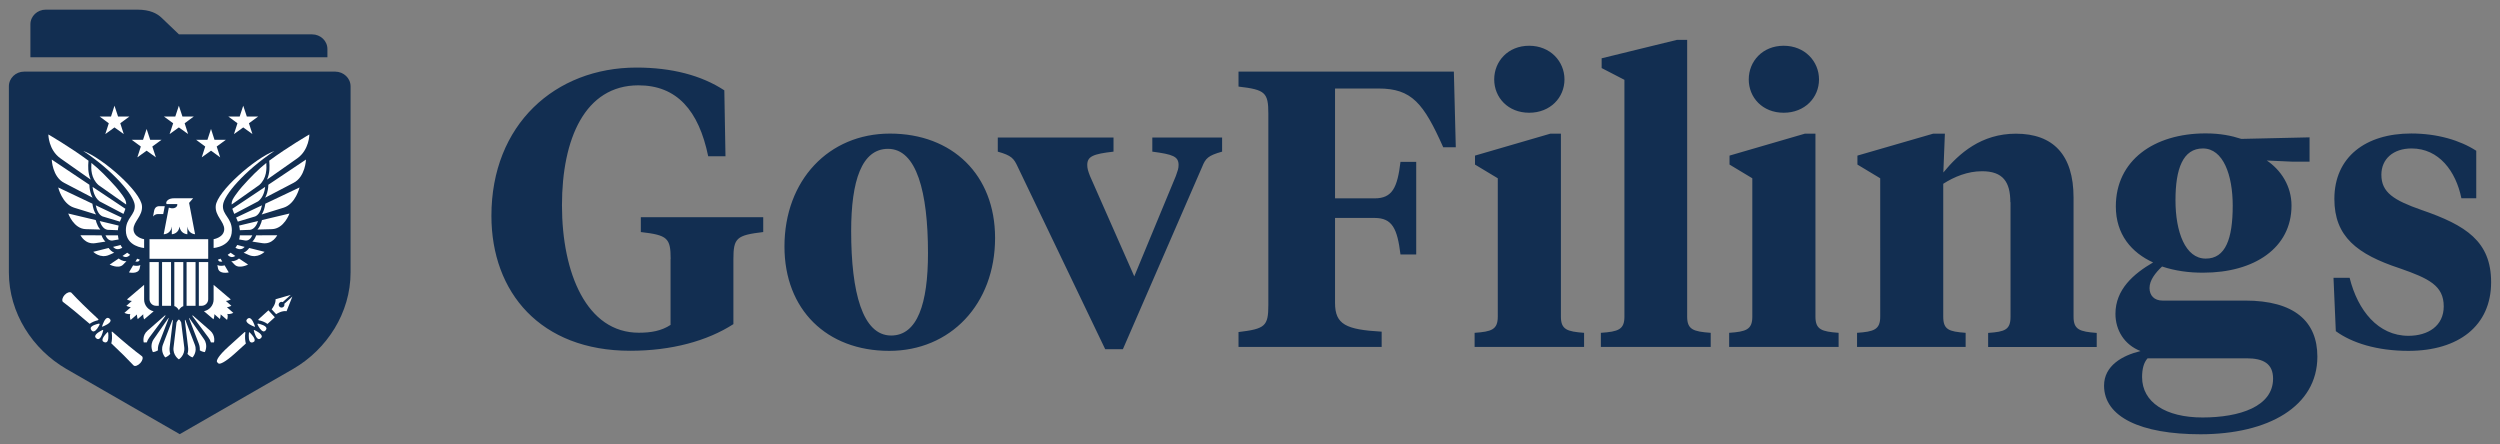 <svg id="GovFilings" xmlns="http://www.w3.org/2000/svg" viewBox="0 0 259 46"><rect x="0" y="0" width="259" height="46" fill="#808080" stroke="none"/><style>.st0{fill:#122e51}.st1{fill:#fff}</style><g id="Logo_1_"><g id="Typography_1_"><path class="st0" d="M69.48 26.84c0-2.19-.33-2.48-3.09-2.8V22.5h12.68v1.54c-2.76.33-3.09.61-3.09 2.8v6.74c-2.72 1.75-6.42 2.76-10.69 2.76-9.3 0-14.38-6.05-14.38-13.98C50.91 12.89 57.53 7 65.94 7c3.66 0 6.74.81 9.1 2.36l.12 6.83h-1.79c-.98-4.75-3.25-7.35-7.23-7.35-5.53 0-7.92 5.53-7.92 12.43 0 7.03 2.56 13.2 7.96 13.2 1.3 0 2.36-.2 3.29-.81v-6.82zM81.27 25.54c0-6.87 4.59-11.7 10.93-11.7 6.46 0 10.89 4.27 10.89 10.81 0 6.87-4.63 11.7-10.97 11.7-6.47 0-10.85-4.27-10.85-10.81zm14.87.69c0-6.34-1.18-10.81-4.14-10.81-2.72 0-3.82 3.29-3.82 8.53 0 6.34 1.18 10.81 4.14 10.81 2.72 0 3.82-3.29 3.82-8.53zM126.61 15.71c-1.46.41-1.71.69-2.07 1.58l-8.21 18.89h-1.83l-9.06-18.89c-.41-.89-.65-1.18-2.07-1.58v-1.46h11.99v1.46c-2.11.24-2.72.49-2.72 1.38 0 .37.08.61.28 1.14l4.59 10.4 4.31-10.4c.2-.57.28-.77.28-1.14 0-.89-.61-1.1-2.72-1.38v-1.46h7.23v1.46zM138.31 31.39c0 2.23 1.14 2.76 4.83 2.97v1.58h-14.83V34.4c2.76-.33 3.09-.61 3.09-2.8V11.77c0-2.19-.33-2.48-3.09-2.8V7.42h22.31l.2 7.84h-1.3c-2.03-4.55-3.25-6.09-6.7-6.09h-4.51v11.38h4.1c1.83 0 2.36-1.1 2.68-3.78h1.63v9.59h-1.63c-.33-2.68-.85-3.78-2.68-3.78h-4.1v8.81zM161.71 32.81c0 1.34.65 1.54 2.4 1.67v1.46h-11.34v-1.46c1.75-.12 2.4-.33 2.4-1.67V18.47l-2.36-1.42v-.93l7.8-2.27h1.1v18.96zM154.8 8.23c0-1.87 1.42-3.49 3.62-3.49 2.19 0 3.66 1.62 3.66 3.49s-1.46 3.45-3.66 3.45c-2.19 0-3.62-1.58-3.62-3.45zM174.79 32.81c0 1.34.65 1.54 2.44 1.67v1.46h-11.38v-1.46c1.79-.12 2.44-.33 2.44-1.67V8.27l-2.36-1.22V6.04l7.8-1.91h1.06v28.68zM188.08 32.81c0 1.34.65 1.54 2.4 1.67v1.46h-11.34v-1.46c1.75-.12 2.4-.33 2.4-1.67V18.47l-2.36-1.42v-.93l7.8-2.27h1.1v18.96zm-6.91-24.58c0-1.87 1.42-3.49 3.62-3.49 2.19 0 3.66 1.62 3.66 3.49s-1.46 3.45-3.66 3.45-3.62-1.58-3.62-3.45zM208.27 20.95c0-2.11-.77-3.21-2.93-3.21-1.5 0-2.88.57-4.02 1.3v13.77c0 1.34.57 1.54 2.32 1.67v1.46h-11.25v-1.46c1.75-.12 2.4-.33 2.4-1.67V18.47l-2.36-1.42v-.93l7.84-2.27h1.22l-.16 4.02c1.63-1.99 3.94-4.02 7.52-4.02 3.86 0 5.97 2.19 5.97 6.62v12.35c0 1.34.65 1.54 2.4 1.67v1.46h-11.25v-1.46c1.75-.12 2.32-.33 2.32-1.67V20.95zM223.99 27.61c-.69.65-1.3 1.42-1.3 2.23 0 .77.49 1.3 1.34 1.3h8.57c5.08 0 7.48 2.15 7.48 5.81 0 5.16-5.08 8.04-12.11 8.04-6.18 0-9.99-1.79-9.99-5.04 0-2.07 1.91-3.13 3.78-3.58-1.67-.65-2.6-2.15-2.6-3.86 0-2.52 1.87-4.14 3.9-5.32-2.23-1.02-3.86-2.89-3.86-5.81 0-4.75 3.94-7.56 9.3-7.56 1.54 0 2.68.24 3.7.57l7.07-.16v2.52h-1.75l-2.68-.12c1.46.98 2.56 2.64 2.56 4.67 0 4.39-3.86 6.95-9.14 6.95-1.46.01-2.93-.19-4.27-.64zm-1.5 9.51c-.41.45-.57 1.14-.57 1.95 0 2.6 2.44 4.18 6.26 4.18 3.86 0 7.31-1.14 7.31-4.02 0-1.54-.98-2.11-2.76-2.11h-10.24zm8.82-15.81c0-3.17-.98-5.93-3.09-5.93-2.07 0-2.84 2.11-2.84 5.36 0 3.29 1.02 6.05 3.13 6.05 2.06.01 2.8-2.06 2.8-5.48zM241.99 34.31l-.24-5.53h1.67c.85 3.41 2.97 6.01 6.09 6.01 2.03 0 3.66-1.02 3.66-3.05 0-2.15-1.54-2.89-4.55-3.94-4.43-1.46-6.78-3.29-6.78-7.19 0-4.35 3.25-6.78 7.96-6.78 2.68 0 5.04.69 6.74 1.79v4.92H255c-.57-2.8-2.32-5.16-5.16-5.16-1.91 0-3.13 1.1-3.13 2.72 0 1.83 1.26 2.64 4.18 3.66 4.59 1.58 7.19 3.25 7.19 7.48 0 4.51-3.37 7.11-8.57 7.11-3.25 0-5.85-.82-7.52-2.04z"/></g><g id="Icon_4_"><g id="Base"><path class="st0" d="M36.32 8.94v19.28c0 4.2-2.45 7.97-5.95 10-2.89 1.67-11.7 6.73-11.75 6.76-.05-.03-8.86-5.09-11.75-6.76-3.5-2.03-5.95-5.8-5.95-10V8.94c0-.84.71-1.52 1.58-1.52h32.24c.87.01 1.58.69 1.58 1.52zM33.92 5.93v-.85c0-.84-.71-1.52-1.59-1.52H18.54s-1.23-1.17-1.81-1.73c-.46-.43-1.18-.83-2.5-.83H4.74c-.88 0-1.59.68-1.59 1.52v3.41h30.77z"/></g><g id="Eagle_with_Stars_3_"><g id="Eagle_2_"><g id="Legs_2_"><path class="st1" d="M14.93 31.03v-1.52l-1.78 1.51s.23.14.51.16l-.57.5s.21.12.46.15l-.66.58s.31.18.61.12c-.11.29.03.62.03.62l.66-.57c-.01.25.08.48.08.48l.57-.5c-.02.28.09.53.09.53l.99-.84c-.56-.12-.99-.62-.99-1.22zM24.17 32.41l-.66-.58c.25-.03.46-.15.46-.15l-.57-.5c.28-.02.51-.16.51-.16l-1.78-1.51v1.52c0 .6-.43 1.1-1 1.21l.99.84s.1-.25.09-.53l.57.5s.09-.22.08-.48l.66.57s.14-.33.03-.62c.31.07.62-.11.62-.11z"/></g><g id="Sheid_2_"><path class="st1" d="M16.79 27.15h.93v4.53h-.93zM15.49 24.78h6.08v2.03h-6.08zM19.33 27.15h.93v4.53h-.93zM20.6 27.15v4.53h.29c.37 0 .68-.3.68-.68v-3.85h-.97zM18.99 27.15h-.93v4.56c.33.1.47.43.47.43s.14-.32.46-.42v-4.57zM16.45 27.15h-.96V31c0 .37.3.68.68.68h.28v-4.53z"/></g><g id="Right_wing_2_"><path class="st1" d="M22.13 24.78v.91s1.89-.12 1.89-1.83c0-1.31-1.01-1.58-.92-2.61.09-1.04 2.21-3.52 5.33-5.61-2.02.74-5.97 4.22-6.08 5.7-.08 1.04.88 1.61.88 2.4-.01.87-1.1 1.04-1.1 1.04z"/><path class="st1" d="M27.59 16.88c-.83.66-1.65 1.49-2.52 2.47-.2.23-.48.57-.71.91-.19.29-.38.52-.36.93.54-.38 1.67-1.18 2.86-2.02.79-.71.77-1.69.73-2.29zM27.89 16.65c0 .03 0 .06.01.1.03.43.08 1.16-.24 1.86 1.35-.95 2.65-1.87 3.13-2.2 1.26-.89 1.26-2.48 1.26-2.48s-2.25 1.3-4.16 2.72zM27.47 19.36l-3.4 2.27c.05.15.11.33.2.53.38-.2 1.38-.73 2.47-1.3.55-.41.69-1.13.73-1.5zM27.8 19.14c0 .08-.01.43-.12.82-.05.19-.12.36-.21.52 1.28-.67 2.53-1.33 2.93-1.53 1.24-.62 1.3-2.42 1.3-2.42l-3.9 2.61zM27.14 21.27l-2.68 1.27c.07.14.13.28.18.42.38-.11 1.06-.31 1.8-.54.35-.16.58-.55.7-1.15zM27.49 21.1c-.07.47-.19.84-.38 1.12.89-.27 1.77-.54 2.29-.71 1.23-.4 1.63-2.09 1.63-2.09l-3.54 1.68zM26.73 22.9l-1.96.47c.04.16.06.32.08.48.27-.01.64-.03 1.06-.04.48-.07.72-.59.82-.91zM27.14 22.8c-.03.13-.1.37-.23.63-.07.14-.15.25-.24.35.48-.02.99-.03 1.49-.04 1.27-.03 1.83-1.62 1.83-1.62l-2.85.68z"/><g><path class="st1" d="M26.14 24.38h-1.29c-.01.15-.04.29-.07.43.15.03.38.06.65.11.3.02.54-.16.71-.54zM26.54 24.38c-.1.28-.24.5-.4.65.33.05.68.11 1.03.16 1.08.17 1.55-.82 1.55-.82l-2.18.01z"/></g><g><path class="st1" d="M25.82 25.69c-.12.16-.3.37-.58.49.16.07.34.15.52.23.92.41 1.65-.32 1.65-.32l-1.59-.4zM25.35 25.58l-.78-.2c-.05.1-.11.2-.18.29.49.27.76.12.96-.09z"/></g><g><path class="st1" d="M24.76 26.78c-.12.1-.39.28-.73.28h-.07c.11.12.23.24.35.36.47.47 1.39-.01 1.39-.01s-.46-.31-.94-.63zM23.99 26.63c.14.01.28-.04.39-.11-.21-.14-.39-.27-.49-.34-.1.08-.2.15-.3.22.12.14.25.21.4.23z"/></g><g><path class="st1" d="M22.69 27.06c.07.05.2.06.34.04-.07-.12-.13-.23-.18-.3-.1.04-.19.07-.27.1.04.11.09.15.11.16zM23.27 27.49c-.1.03-.23.05-.37.05-.13 0-.26-.02-.38-.08.02.1.04.21.06.32.13.68 1.12.44 1.12.44s-.21-.35-.43-.73z"/></g></g><g id="Left_wing_2_"><path class="st1" d="M14.93 24.78v.91s-1.89-.12-1.89-1.83c0-1.31 1.01-1.58.92-2.61-.09-1.04-2.21-3.52-5.33-5.61 2.02.74 5.97 4.22 6.08 5.7.08 1.04-.88 1.61-.88 2.4.01.87 1.1 1.04 1.1 1.04z"/><path class="st1" d="M9.47 16.88c.83.66 1.64 1.49 2.52 2.47.2.23.48.57.72.91.19.29.38.52.36.93-.54-.38-1.67-1.18-2.87-2.02-.79-.71-.77-1.69-.73-2.29zM9.17 16.65c0 .03 0 .06-.01.1-.03.43-.08 1.16.24 1.86-1.35-.95-2.65-1.87-3.13-2.2-1.26-.89-1.26-2.48-1.26-2.48s2.25 1.3 4.16 2.72zM9.59 19.36l3.4 2.27c-.05.15-.11.33-.2.53-.38-.2-1.38-.73-2.47-1.3-.55-.41-.69-1.13-.73-1.5zM9.26 19.14c0 .08.01.43.12.82.05.19.12.36.21.52-1.28-.67-2.53-1.33-2.93-1.53-1.24-.62-1.3-2.42-1.3-2.42l3.9 2.61zM9.92 21.27l2.68 1.27c-.07.14-.13.28-.18.42-.38-.11-1.06-.31-1.8-.54-.35-.16-.58-.55-.7-1.15zM9.57 21.1c.07.47.19.84.38 1.12-.89-.27-1.77-.54-2.29-.71-1.23-.4-1.63-2.09-1.63-2.09l3.54 1.68zM10.33 22.9l1.96.47c-.04.16-.06.32-.08.48-.27-.01-.64-.03-1.06-.04-.48-.07-.71-.59-.82-.91zM9.92 22.8c.03.13.1.37.23.63.07.14.15.25.24.35-.48-.02-.99-.03-1.49-.04-1.27-.03-1.83-1.62-1.83-1.62l2.85.68z"/><g><path class="st1" d="M10.93 24.38h1.29c.01.15.04.29.07.43-.15.03-.38.06-.65.11-.31.02-.55-.16-.71-.54zM10.52 24.38c.1.28.24.5.4.65-.33.05-.68.11-1.03.16-1.08.17-1.55-.82-1.55-.82l2.18.01z"/></g><g><path class="st1" d="M11.25 25.69c.12.16.3.37.58.49-.16.07-.34.15-.52.23-.92.41-1.65-.32-1.65-.32l1.59-.4zM11.71 25.58l.78-.2c.05.1.11.2.18.29-.48.27-.76.12-.96-.09z"/></g><g><path class="st1" d="M12.3 26.78c.12.1.39.28.73.28h.07c-.11.12-.23.24-.35.36-.47.47-1.39-.01-1.39-.01s.47-.31.94-.63zM13.08 26.63c-.14.01-.28-.04-.39-.11.21-.14.39-.27.49-.34.1.08.2.15.3.22-.13.14-.26.21-.4.23z"/></g><g><path class="st1" d="M14.37 27.06c-.07.05-.2.06-.34.04.07-.12.13-.23.18-.3.1.04.19.07.27.1-.04.11-.09.15-.11.16zM13.79 27.49c.1.03.23.05.37.05.13 0 .26-.02.38-.08-.02.1-.04.21-.06.32-.13.68-1.12.44-1.12.44s.21-.35.43-.73z"/></g></g><g id="Head_2_"><path class="st1" d="M19.59 21.02l.42-.48h-1.93c-.3 0-.51.05-.67.17 0 0-.29.21-.15.43h1.1c.01.02.01.05.01.07 0 .26-.35.46-.77.33-.04-.01-.08-.02-.11-.03l-.53 2.76h.01c.09 0 .73-.06.83-.8v.8c.15-.01.71-.11.8-.8.09.7.68.79.81.8v-.8c.09.69.66.79.8.8l-.62-3.25zM17.07 21.36h-.56c-.29 0-.49.16-.55.51-.06.38-.11.57-.11.57s.17-.26.49-.26h.57l.16-.82z"/></g><g id="Tail_2_"><path class="st1" d="M19.09 35.99c-.08-.68-.22-1.79-.32-2.59-.01-.03-.15-.29-.24-.3-.08.01-.23.27-.24.3-.1.8-.23 1.92-.31 2.59-.1.82.55 1.24.55 1.24s.65-.41.56-1.24zM17.58 35.95c.09-.71.23-1.93.33-2.74-.01-.04-.02-.07-.04-.09-.29.76-.73 1.9-.99 2.58-.29.77.24 1.33.24 1.33s.28-.09.52-.36c-.06-.2-.1-.45-.06-.72zM17.47 33c0-.03 0-.06-.01-.07-.46.66-1.13 1.62-1.53 2.2-.47.68-.09 1.35-.09 1.35s.25-.02.52-.18c-.01-.22.01-.46.11-.71.27-.68.71-1.83 1-2.59zM17.12 32.65c-.57.5-1.36 1.19-1.84 1.61-.58.51-.39 1.21-.39 1.21s.13.02.32 0c.05-.17.14-.35.27-.52.43-.57 1.16-1.55 1.64-2.2.01-.04.02-.08 0-.1zM19.48 35.95c-.09-.71-.23-1.93-.33-2.74.01-.04.02-.07.04-.09.29.76.73 1.9.99 2.58.3.77-.23 1.33-.24 1.33 0 0-.28-.09-.52-.36.07-.2.1-.45.06-.72zM19.59 33c0-.03 0-.06.01-.07.46.66 1.13 1.62 1.53 2.2.47.68.09 1.35.09 1.35s-.25-.02-.52-.18c.01-.22-.01-.46-.11-.71-.27-.68-.71-1.83-1-2.59zM19.94 32.65c.57.5 1.36 1.19 1.84 1.61.58.51.39 1.21.39 1.21s-.13.02-.32 0c-.05-.17-.14-.35-.27-.52-.43-.57-1.16-1.55-1.64-2.2-.01-.04-.01-.08 0-.1z"/></g><g id="Talon_Paper_2_"><path class="st1" d="M10.19 33.07c-1.17-1.08-2.17-2.06-2.81-2.76-.17-.1-.47.01-.69.25-.22.25-.3.55-.18.71.71.53 1.68 1.33 2.78 2.28.27-.2.59-.31.84-.37.05-.01.09-.08.06-.11zM14.7 36.9c-.77-.57-1.85-1.46-3.06-2.53-.03-.02-.08-.01-.07.02.07.52.03.92-.04 1.18.95.89 1.75 1.69 2.3 2.28.14.15.46.03.71-.24.23-.25.32-.59.16-.71zM9.72 34.33c-.09.02-.18-.02-.26-.13-.06-.09-.08-.16-.06-.24.08-.23.55-.37.82-.43h.01c.04-.01.07 0 .08.02.02.02.01.06 0 .09-.12.24-.35.65-.59.69zM10.2 35.13c-.07.01-.15-.01-.23-.08-.08-.07-.12-.14-.11-.22.03-.26.53-.53.75-.64.01-.01.03-.01.04-.01.01 0 .03 0 .03.01.01.01.01.03.01.05-.06.25-.22.84-.49.89zM10.61 33.84h-.03s-.01-.02 0-.05c.08-.24.28-.81.55-.86.08-.01.15.02.23.09.08.08.11.15.09.23-.05.26-.6.5-.83.59h-.01zM10.98 35.47c-.05.01-.11 0-.18-.02-.1-.04-.16-.09-.18-.17-.06-.25.32-.67.49-.84.02-.02.04-.03.05-.03h.02c.01.01.02.03.03.06.03.28.07.95-.23 1z"/></g><g id="Pen_2_"><path class="st1" d="M27.28 34.33c.09.02.18-.03.26-.13.06-.09.08-.16.05-.24-.08-.23-.55-.36-.82-.43h-.01c-.04-.01-.07 0-.08.02-.02.02-.01.06.01.09.11.24.36.65.59.69zM26.38 33.85h.03s.01-.02 0-.05c-.08-.24-.29-.8-.56-.85-.08-.01-.15.02-.23.09-.08.08-.11.15-.09.23.06.26.6.49.83.58h.02zM26.03 35.48c.05.01.11 0 .18-.02.1-.04.16-.09.17-.17.06-.25-.33-.67-.5-.84-.02-.02-.04-.03-.05-.03h-.02c-.01.01-.02.03-.02.06-.03.28-.06.95.24 1zM26.8 35.13c-.27-.05-.44-.63-.5-.88-.01-.02 0-.05 0-.05.01-.01.02-.01.03-.01.01 0 .02.01.04.01.22.1.72.37.75.63.01.08-.03.15-.11.22-.07.06-.14.09-.21.08zM29.45 31.48c.04.11.01.23-.08.31-.12.11-.31.1-.42-.02-.11-.12-.1-.31.02-.42.09-.08.21-.1.32-.05l.83-.75c-.42.12-1.25.35-1.57.45.03.47-.3.9-.41 1.04l.47.51c.15-.1.62-.38 1.08-.31.13-.31.44-1.11.6-1.52l-.84.76zM27.71 33.56c.45-.41.76-.69.76-.69l-.66-.72s-.44.39-1.04.94c-.02.02 0 .08.04.09.27.05.62.17.9.38zM25.47 35.59c-.47.42-.89.8-1.17 1.06-1 .9-1.52 1.1-1.66 1.01-.01 0-.05-.04-.09-.08-.04-.04-.06-.08-.07-.09-.08-.15.16-.65 1.17-1.56.37-.34 1.01-.91 1.67-1.51.04-.04.1-.02.1.02-.07.49-.02.88.05 1.15z"/></g></g><g id="Stars_2_"><path class="st1" d="M18.53 10.95l.37 1.12h1.18l-.95.7.36 1.12-.96-.69-.96.69.37-1.12-.96-.7h1.18zM11.86 10.95l.37 1.12h1.18l-.95.7.36 1.12-.96-.69-.95.69.36-1.12-.95-.7h1.18zM25.2 10.95l.37 1.12h1.18l-.96.7.36 1.12-.95-.69-.96.69.36-1.12-.95-.7h1.18zM21.86 13.36l.36 1.12h1.18l-.95.7.36 1.12-.95-.69-.96.69.36-1.12-.95-.7h1.18zM15.19 13.36l.37 1.12h1.18l-.96.7.37 1.12-.96-.69-.96.69.36-1.12-.95-.7h1.18z"/></g></g></g></g></svg>